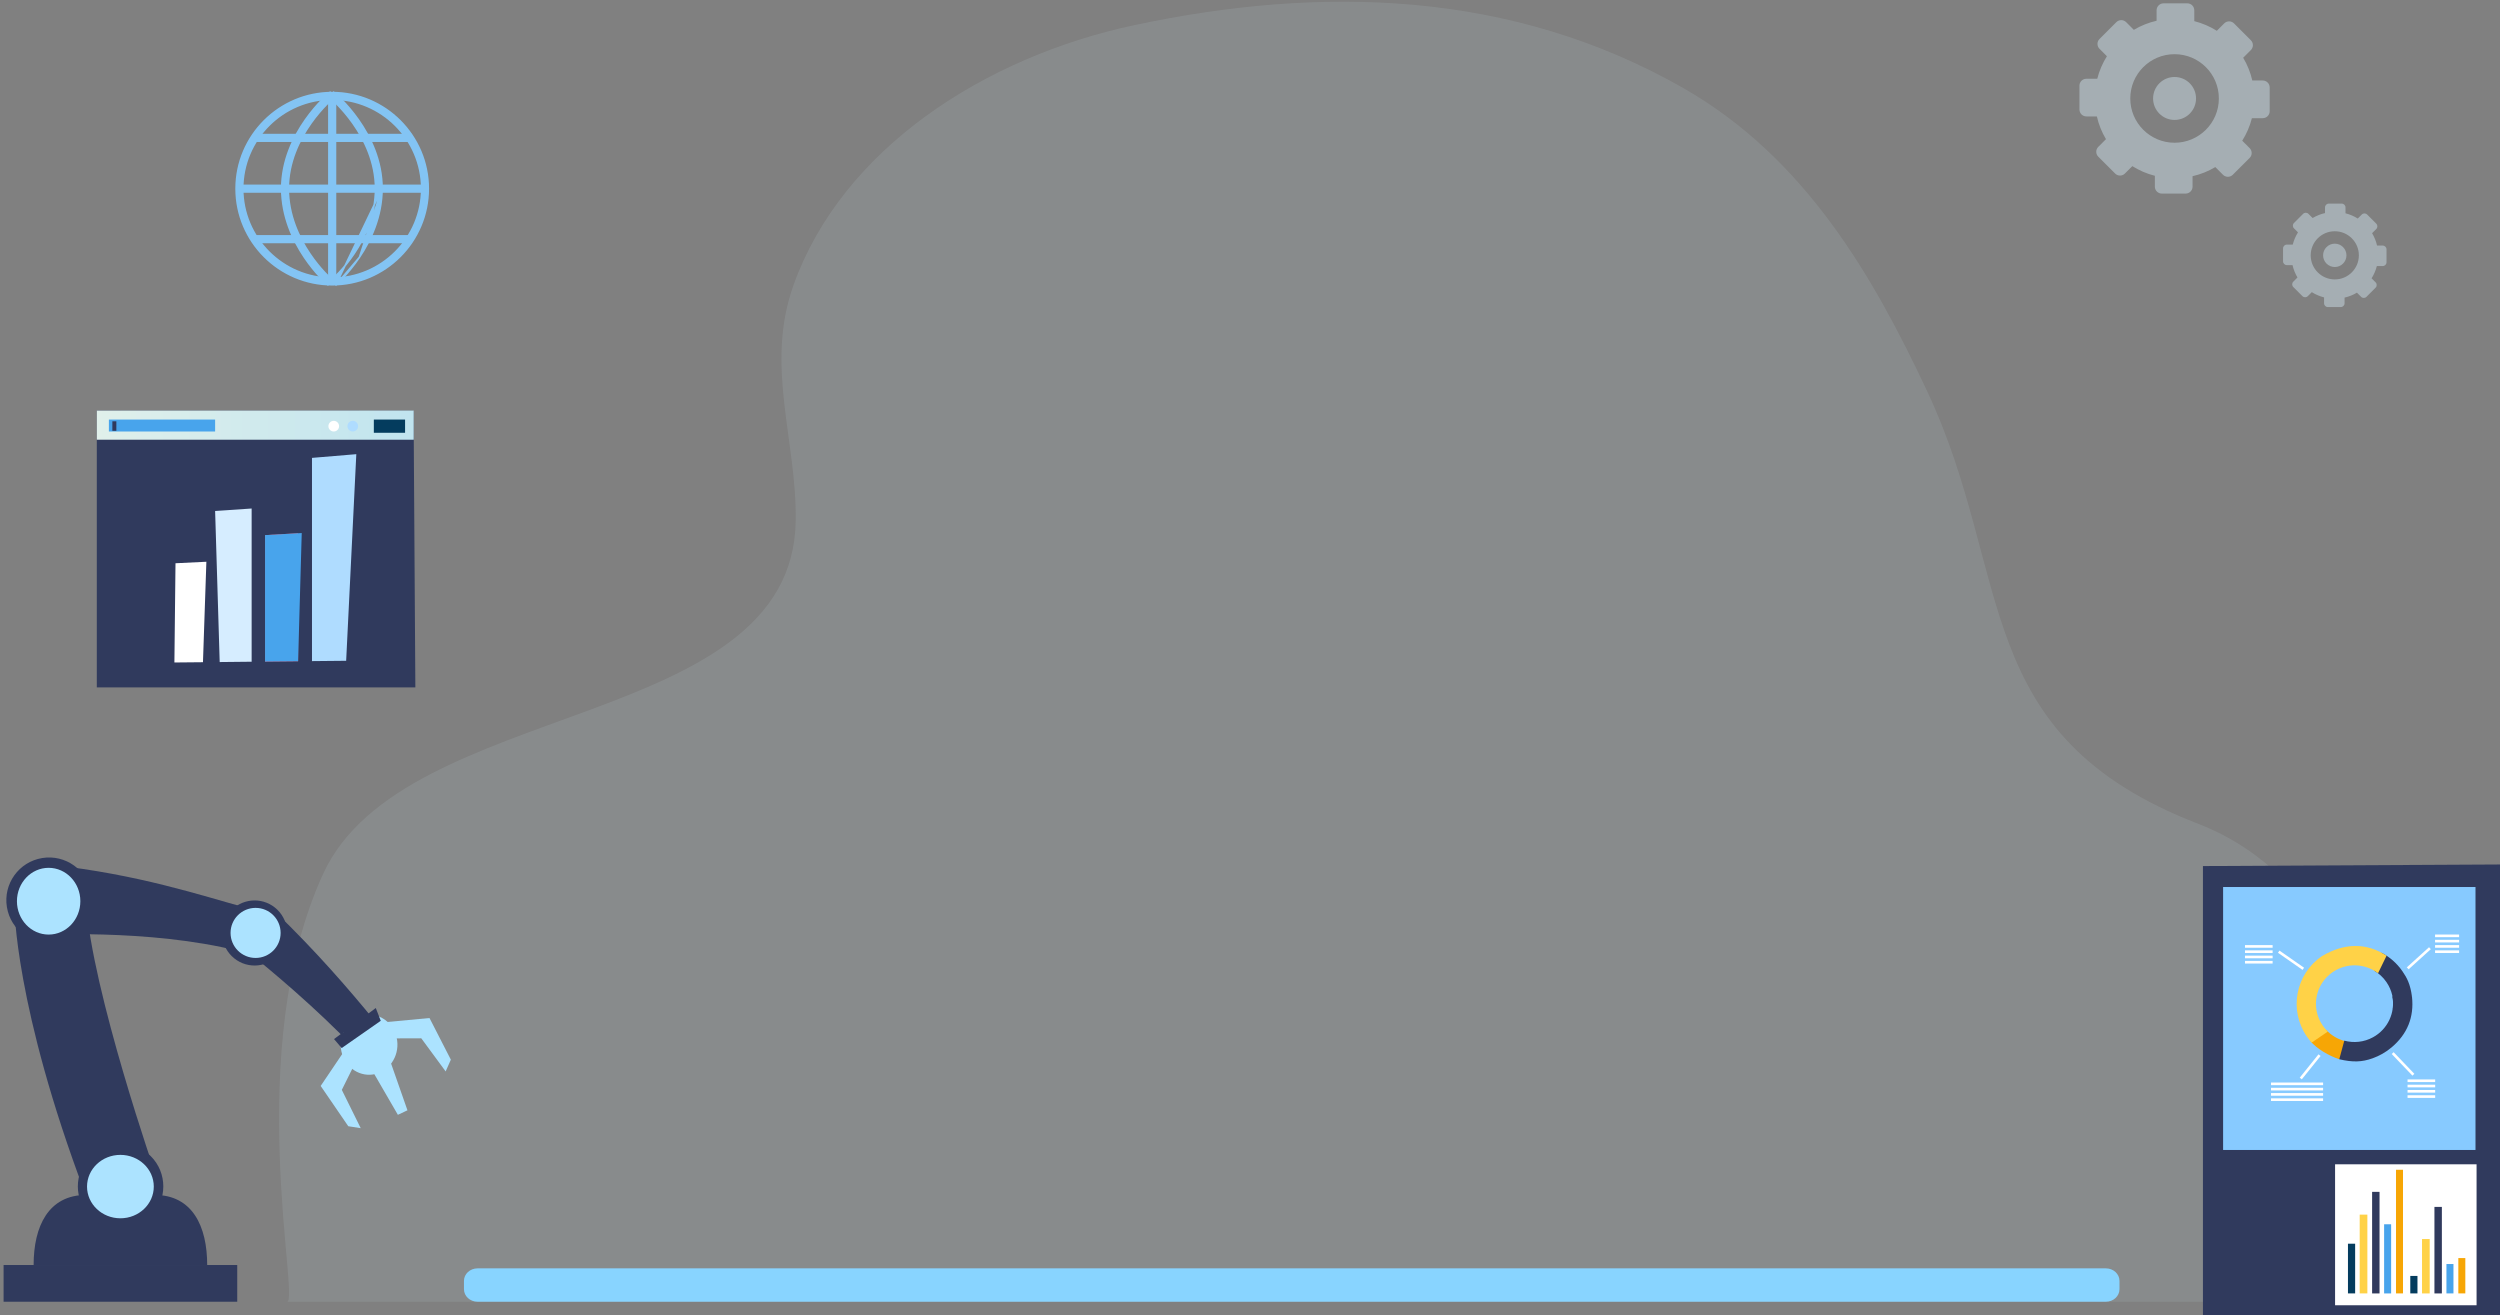 <svg width="749" height="394" viewBox="0 0 749 394" fill="none" xmlns="http://www.w3.org/2000/svg">
<rect x="0" y="0" width="749" height="394" fill="#808080" stroke="none"/>
<path d="M70.75 56.524C70.75 72.391 83.656 85.3 99.524 85.3C115.391 85.3 128.297 72.388 128.297 56.524C128.297 40.659 115.391 27.75 99.524 27.75C83.656 27.75 70.75 40.656 70.75 56.524ZM72.698 56.524C72.698 41.731 84.731 29.698 99.524 29.698C114.316 29.698 126.35 41.731 126.35 56.524C126.35 71.316 114.316 83.352 99.524 83.352C84.731 83.352 72.698 71.316 72.698 56.524Z" fill="#83C4F4" stroke="#83C4F4" stroke-width="0.5"/>
<path d="M100.497 28.724V28.474H100.247H98.8H98.55V28.724V84.326V84.576H98.8H100.247H100.497V84.326V28.724Z" fill="#83C4F4" stroke="#83C4F4" stroke-width="0.5"/>
<path d="M98.044 85.13L98.235 85.293L98.397 85.102L99.335 83.999L99.493 83.812L99.31 83.65L99.306 83.646C99.162 83.519 95.968 80.711 92.788 75.981C89.562 71.181 86.363 64.418 86.363 56.48C86.363 48.562 89.714 41.803 93.095 37.002C96.475 32.202 99.871 29.376 99.929 29.328L100.12 29.169L99.963 28.977L99.048 27.857L98.888 27.66L98.694 27.823L98.692 27.825C98.565 27.931 95.025 30.888 91.504 35.895C87.958 40.936 84.418 48.073 84.418 56.483C84.418 64.884 87.795 72.018 91.179 77.058C94.562 82.099 97.965 85.063 98.044 85.13Z" fill="#83C4F4" stroke="#83C4F4" stroke-width="0.5"/>
<path d="M100.647 85.294L100.483 85.102L99.542 84.002L99.381 83.814L99.568 83.651C99.624 83.603 102.864 80.778 106.089 75.976C109.315 71.173 112.513 64.411 112.513 56.483C112.513 48.564 109.162 41.806 105.782 37.004C104.092 34.604 102.398 32.697 101.119 31.384C100.479 30.728 99.943 30.22 99.564 29.874C99.374 29.7 99.224 29.567 99.119 29.476C99.066 29.431 99.025 29.396 98.996 29.371L98.963 29.343L98.953 29.335L98.95 29.333C98.95 29.333 98.95 29.332 98.95 29.332C98.95 29.332 98.949 29.332 98.95 29.332L98.754 29.174L98.913 28.98L99.828 27.859L99.986 27.666L100.18 27.824C100.262 27.891 103.826 30.854 107.372 35.897C110.918 40.938 114.458 48.076 114.458 56.486L100.647 85.294ZM100.647 85.294L100.837 85.128M100.647 85.294L100.837 85.128M100.837 85.128L100.838 85.128M100.837 85.128L100.838 85.128M100.838 85.128C100.927 85.05 104.322 82.088 107.7 77.057M100.838 85.128L107.7 77.057M107.7 77.057C111.083 72.018 114.459 64.885 114.458 56.486L107.7 77.057Z" fill="#83C4F4" stroke="#83C4F4" stroke-width="0.5"/>
<path d="M127.576 55.8V55.55H127.326H71.724H71.474V55.8V57.247V57.497H71.724H127.326H127.576V57.247V55.8Z" fill="#83C4F4" stroke="#83C4F4" stroke-width="0.5"/>
<path d="M123.019 40.585V40.335H122.769H76.278H76.028V40.585V42.033V42.283H76.278H122.769H123.019V42.033V40.585Z" fill="#83C4F4" stroke="#83C4F4" stroke-width="0.5"/>
<path d="M122.999 70.93V70.68H122.749H76.301H76.051V70.93V72.378V72.628H76.301H122.749H122.999V72.378V70.93Z" fill="#83C4F4" stroke="#83C4F4" stroke-width="0.5"/>
<path d="M86 390C86.014 390 720.819 390 720.819 390C720.819 390 727.572 273.413 658.611 246.821C589.651 220.229 603.457 172.718 577.372 117.195C561.196 82.758 540.821 47.202 504.27 26.361C452.677 -3.059 395.667 -4.32 340 7.5C295.09 17.037 252.305 44.533 237.706 85.511C229.093 109.692 238.774 131.918 238.392 156.143C237.402 219.209 121.126 209.029 96.838 261.756C72.551 314.482 89.93 390 86 390Z" fill="#DBF3FF" fill-opacity="0.1"/>
<path d="M630.92 390H143.08C140.827 390 139 388.319 139 386.248V383.752C139 381.681 140.827 380 143.08 380H630.92C633.172 380 635 381.681 635 383.752V386.248C634.995 388.324 633.172 390 630.92 390Z" fill="#88D4FF"/>
<path d="M62.074 379H10.074C10.074 367.403 14.493 358 25.873 358H46.279C57.654 358 62.074 367.399 62.074 379Z" fill="#303A5D"/>
<path d="M71.074 379H1.074V390H71.074V379Z" fill="#303A5D"/>
<path d="M40.811 362.357L35.488 363.659C31.097 364.733 27.725 363.413 25.541 357.656C4.327 301.495 4.309 271.473 4.309 271.473C3.235 267.095 5.944 262.64 10.34 261.566L15.663 260.264C18.299 259.618 20.104 260.173 21.877 261.761C24.202 263.846 25.532 266.817 25.733 269.93C27.469 296.916 46.837 352.45 46.837 352.45C47.916 356.828 45.202 361.283 40.811 362.357Z" fill="#303A5D"/>
<path d="M71.216 283.264C71.384 278.844 71.642 276.206 74.074 272.066C60.091 268.241 41.586 261.977 15.301 259.109C9.211 258.45 6.53 260.827 5.516 265.174L4.285 270.446C3.27 274.794 6.014 279.178 10.379 280.192C10.379 280.192 44.683 278.055 71.769 285C71.275 282.181 71.108 286.073 71.216 283.264Z" fill="#303A5D"/>
<path d="M82.284 273C81.117 277.292 78.379 281.493 75.209 284.141C74.837 284.453 74.455 284.741 74.074 285.016C81.512 290.99 94.636 301.984 106.161 314C107.682 310.77 109.69 308.013 112.074 305.598C104.522 296.414 95.126 285.437 82.284 273Z" fill="#303A5D"/>
<path d="M45.177 364.503C50.177 359.501 50.177 351.39 45.177 346.388C40.178 341.385 32.072 341.385 27.072 346.388C22.072 351.39 22.072 359.501 27.072 364.503C32.072 369.506 40.178 369.506 45.177 364.503Z" fill="#303A5D"/>
<path d="M16.773 282.354C23.751 281.211 28.481 274.624 27.338 267.642C26.196 260.66 19.613 255.927 12.635 257.07C5.657 258.213 0.926 264.8 2.069 271.782C3.212 278.764 9.795 283.498 16.773 282.354Z" fill="#303A5D"/>
<path d="M14.574 280C19.82 280 24.074 275.523 24.074 270C24.074 264.477 19.82 260 14.574 260C9.327 260 5.074 264.477 5.074 270C5.074 275.523 9.327 280 14.574 280Z" fill="#ACE3FF"/>
<path d="M36.074 365C41.596 365 46.074 360.747 46.074 355.5C46.074 350.253 41.596 346 36.074 346C30.551 346 26.074 350.253 26.074 355.5C26.074 360.747 30.551 365 36.074 365Z" fill="#ACE3FF"/>
<path d="M83.864 285.648C87.245 281.458 86.591 275.32 82.404 271.937C78.218 268.555 72.083 269.209 68.702 273.398C65.321 277.587 65.975 283.726 70.162 287.108C74.349 290.491 80.484 289.837 83.864 285.648Z" fill="#303A5D"/>
<path d="M76.574 287C80.716 287 84.074 283.642 84.074 279.5C84.074 275.358 80.716 272 76.574 272C72.431 272 69.074 275.358 69.074 279.5C69.074 283.642 72.431 287 76.574 287Z" fill="#ACE3FF"/>
<path d="M114.26 306.354L128.679 305L135.074 317.474L133.519 321L126.214 311.074L114.074 311.114L114.26 306.354Z" fill="#ACE3FF"/>
<path d="M103.733 314L96.074 325.348L104.346 337.42L108.074 338L102.409 326.531L107.461 316.333L103.733 314Z" fill="#ACE3FF"/>
<path d="M110.074 318.245L119.204 334L122.074 332.646L115.546 314L113.224 317.715L110.074 318.245Z" fill="#ACE3FF"/>
<path d="M111.211 304C108.837 306.429 105.968 308.122 102.779 309.409C101.85 311.682 101.801 314.352 102.859 316.776C104.834 321.293 109.886 323.255 114.147 321.161C118.407 319.067 120.257 313.71 118.283 309.192C116.944 306.122 114.182 304.241 111.211 304Z" fill="#ACE3FF"/>
<path d="M100.074 311.304L112.584 302L114.074 305.833L102.371 314L100.074 311.304Z" fill="#303A5D"/>
<path d="M749 394V259L660 259.474V394H749Z" fill="#303A5D"/>
<path d="M741.659 265.749H666.044V344.531H741.659V265.749Z" fill="#87CAFF"/>
<path d="M719.758 290.979C718.091 288.549 715.906 286.684 713.451 285.408C713.525 287.437 712.901 289.441 711.25 290.783C712.695 291.617 713.976 292.771 714.978 294.235C716.67 296.689 717.269 299.569 716.9 302.301C717.22 302.154 717.557 302.048 717.91 301.99C718.14 301.982 718.362 301.966 718.592 301.958C718.863 301.573 719.125 301.189 719.363 300.788C719.528 300.518 719.692 300.019 719.922 299.79C719.93 299.782 719.938 299.773 719.946 299.765C720.012 299.634 720.078 299.495 720.144 299.364C720.661 298.276 721.679 299.086 722.632 298.636C722.131 294.718 721.047 292.861 719.758 290.979Z" fill="#303A5D"/>
<path d="M703.244 315.8C703.293 315.8 703.342 315.8 703.383 315.808C703.383 315.808 703.383 315.808 703.391 315.808C703.326 315.456 703.244 315.104 703.145 314.753C703.104 314.605 703.055 314.458 703.014 314.303C703.005 314.286 703.005 314.278 703.005 314.262C702.874 313.845 702.743 313.419 702.611 313.002C702.496 312.626 702.463 312.257 702.488 311.898C700.345 311.333 698.358 310.163 696.814 308.437C695.828 309.501 694.695 310.351 693.447 311.153C693.003 311.439 692.552 311.652 692.092 311.808C694.202 314.335 697.889 316.364 700.854 317.362C701.716 316.503 701.995 315.8 703.244 315.8Z" fill="#F7A605"/>
<path d="M697.413 309.059C696.855 308.527 696.346 307.922 695.886 307.259C692.273 302.007 693.619 294.832 698.891 291.233C703.12 288.345 708.59 288.639 712.457 291.584L715.019 286.324C708.918 282.373 702.373 282.463 695.623 286.48C687.715 291.879 685.695 302.637 691.115 310.523C691.566 311.177 692.059 311.791 692.576 312.364L697.413 309.059Z" fill="#FFD247"/>
<path d="M722.632 298.628L716.76 298.538C717.655 303.299 715.455 308.298 710.963 310.76C708.228 312.266 705.141 312.535 702.349 311.783L700.846 317.354C704.911 318.303 707.653 318.205 710.823 317.068C712.909 316.323 714.839 315.219 716.53 313.787C721.228 309.828 723.305 304.739 722.632 298.628Z" fill="#303A5D"/>
<path d="M736.748 279.984H729.546V280.777H736.748V279.984Z" fill="white"/>
<path d="M736.748 281.563H729.546V282.356H736.748V281.563Z" fill="white"/>
<path d="M736.748 283.15H729.546V283.943H736.748V283.15Z" fill="white"/>
<path d="M736.748 284.729H729.546V285.522H736.748V284.729Z" fill="white"/>
<path d="M696.001 324.324H680.39V325.118H696.001V324.324Z" fill="white"/>
<path d="M696.001 325.903H680.39V326.696H696.001V325.903Z" fill="white"/>
<path d="M696.001 327.482H680.39V328.275H696.001V327.482Z" fill="white"/>
<path d="M696.001 329.061H680.39V329.854H696.001V329.061Z" fill="white"/>
<path d="M729.579 323.399H721.301V324.193H729.579V323.399Z" fill="white"/>
<path d="M729.579 324.978H721.301V325.772H729.579V324.978Z" fill="white"/>
<path d="M729.579 326.557H721.301V327.351H729.579V326.557Z" fill="white"/>
<path d="M729.579 328.136H721.301V328.93H729.579V328.136Z" fill="white"/>
<path d="M680.875 283.15H672.597V283.943H680.875V283.15Z" fill="white"/>
<path d="M680.875 284.729H672.597V285.522H680.875V284.729Z" fill="white"/>
<path d="M680.875 286.308H672.597V287.101H680.875V286.308Z" fill="white"/>
<path d="M680.875 287.887H672.597V288.68H680.875V287.887Z" fill="white"/>
<path d="M727.738 283.788L721.086 289.816L721.622 290.403L728.274 284.375L727.738 283.788Z" fill="white"/>
<path d="M694.623 315.879L689.001 322.871L689.623 323.367L695.245 316.375L694.623 315.879Z" fill="white"/>
<path d="M682.931 284.797L682.475 285.448L689.844 290.581L690.3 289.931L682.931 284.797Z" fill="white"/>
<path d="M717.132 315.235L716.556 315.783L722.765 322.262L723.341 321.714L717.132 315.235Z" fill="white"/>
<path d="M741.979 348.825H699.589V391.055H741.979V348.825Z" fill="white"/>
<path d="M705.6 372.615H703.449V387.504H705.6V372.615Z" fill="#043C5E"/>
<path d="M716.383 366.791H714.28V387.513H716.383V366.791Z" fill="#48A4EC"/>
<path d="M709.263 363.903H706.964V387.505H709.263V363.903Z" fill="#FFD247"/>
<path d="M719.938 350.462H717.844V387.504H719.938V350.462Z" fill="#F7A605"/>
<path d="M712.909 357.08H710.684V387.513H712.909V357.08Z" fill="#303A5D"/>
<path d="M724.274 382.269H722.123V387.505H724.274V382.269Z" fill="#043C5E"/>
<path d="M735.056 378.702H732.954V387.504H735.056V378.702Z" fill="#48A4EC"/>
<path d="M727.937 371.217H725.637V387.513H727.937V371.217Z" fill="#FFD247"/>
<path d="M738.612 376.918H736.518V387.504H738.612V376.918Z" fill="#F7A605"/>
<path d="M731.583 361.588H729.357V387.513H731.583V361.588Z" fill="#303A5D"/>
<path d="M29 123V205.94H124.44L123.91 123.08L29 123Z" fill="#303A5D"/>
<path d="M123.95 123H29V131.74H123.95V123Z" fill="url(#paint0_linear)"/>
<path d="M121.36 125.7H112V129.66H121.36V125.7Z" fill="#043C5E"/>
<path d="M104.09 127.68C104.09 128.56 104.81 129.28 105.69 129.28C106.57 129.28 107.29 128.56 107.29 127.68C107.29 126.8 106.57 126.08 105.69 126.08C104.8 126.08 104.09 126.8 104.09 127.68Z" fill="#AFDCFF"/>
<path d="M98.39 127.68C98.39 128.56 99.11 129.28 99.99 129.28C100.87 129.28 101.59 128.56 101.59 127.68C101.59 126.8 100.87 126.08 99.99 126.08C99.11 126.08 98.39 126.8 98.39 127.68Z" fill="white"/>
<path d="M64.45 125.7H32.62V129.28H64.45V125.7Z" fill="#48A4EC"/>
<path d="M34.86 126.22H33.66V129.07H34.86V126.22Z" fill="#303A5D"/>
<path d="M60.81 198.4L52.25 198.48L52.58 168.75L61.83 168.3L60.81 198.4Z" fill="white"/>
<path d="M75.39 198.25L65.82 198.35L64.45 153.09L75.39 152.35V198.25Z" fill="#D6EDFF"/>
<path d="M89.31 198.11L79.41 198.21V160.32L89.31 159.76V198.11Z" fill="#EB5768"/>
<path d="M89.31 198.11L79.41 198.21V160.32L90.4 159.7L89.31 198.11Z" fill="#48A4EC"/>
<path d="M103.71 197.97L93.47 198.07V137.18L106.75 136.07L103.71 197.97Z" fill="#AFDCFF"/>
<g opacity="0.4">
<path d="M677.916 24.116H674.791C674.24 21.681 673.301 19.39 672.057 17.302L674.358 15.001C675.172 14.187 675.172 12.867 674.358 12.054L669.317 7.013C668.504 6.199 667.184 6.199 666.37 7.013L664.159 9.224C662.104 7.933 659.827 6.947 657.409 6.332V3.084C657.409 1.934 656.477 1 655.325 1H648.198C647.048 1 646.114 1.932 646.114 3.084V6.215C643.679 6.767 641.386 7.705 639.298 8.941L637.001 6.642C636.187 5.828 634.867 5.828 634.054 6.642L629.013 11.683C628.199 12.496 628.199 13.816 629.013 14.63L631.23 16.847C629.931 18.904 628.953 21.173 628.338 23.593H625.084C623.932 23.589 623 24.521 623 25.673V32.8C623 33.95 623.932 34.884 625.084 34.884H628.221C628.765 37.317 629.703 39.61 630.947 41.696L628.644 43.999C627.83 44.813 627.83 46.133 628.644 46.946L633.685 51.987C634.498 52.801 635.818 52.801 636.632 51.987L638.845 49.776C638.845 49.776 638.845 49.776 638.847 49.776C640.904 51.069 643.173 52.053 645.593 52.668H645.595V55.916C645.595 57.066 646.527 58 647.679 58H654.806C655.956 58 656.891 57.068 656.891 55.916V52.787H656.893C659.327 52.236 661.62 51.305 663.7 50.059C663.702 50.059 663.702 50.057 663.704 50.057L666.006 52.358C666.819 53.172 668.139 53.172 668.952 52.358L673.994 47.317C674.807 46.504 674.807 45.184 673.994 44.37L671.772 42.157C671.772 42.157 671.772 42.157 671.772 42.155C673.071 40.098 674.057 37.829 674.672 35.409H677.916C679.066 35.409 680 34.477 680 33.325V26.198C680 25.048 679.068 24.116 677.916 24.116ZM651.497 42.762C644.177 42.762 638.234 36.827 638.234 29.499C638.234 22.171 644.175 16.236 651.497 16.236C658.825 16.236 664.768 22.171 664.768 29.499C664.768 36.829 658.825 42.762 651.497 42.762Z" fill="#DBF3FF"/>
<path d="M651.5 35.935C655.054 35.935 657.935 33.054 657.935 29.5C657.935 25.946 655.054 23.064 651.5 23.064C647.946 23.064 645.065 25.946 645.065 29.5C645.065 33.054 647.946 35.935 651.5 35.935Z" fill="#DBF3FF"/>
</g>
<g opacity="0.4">
<path d="M713.867 73.572H712.167C711.867 72.248 711.357 71.002 710.68 69.866L711.932 68.614C712.374 68.172 712.374 67.454 711.932 67.012L709.19 64.27C708.748 63.828 708.03 63.828 707.587 64.27L706.385 65.472C705.267 64.77 704.029 64.234 702.714 63.9V62.133C702.714 61.508 702.207 61 701.58 61H697.704C697.079 61 696.571 61.507 696.571 62.133V63.836C695.246 64.136 693.999 64.647 692.864 65.319L691.614 64.068C691.172 63.626 690.454 63.626 690.012 64.068L687.27 66.81C686.828 67.252 686.828 67.97 687.27 68.413L688.476 69.618C687.769 70.737 687.238 71.971 686.903 73.287H685.133C684.507 73.285 684 73.792 684 74.419V78.295C684 78.92 684.507 79.428 685.133 79.428H686.84C687.135 80.751 687.646 81.998 688.322 83.133L687.069 84.386C686.627 84.828 686.627 85.546 687.069 85.988L689.811 88.73C690.253 89.172 690.971 89.172 691.414 88.73L692.617 87.528C692.617 87.528 692.617 87.528 692.618 87.528C693.737 88.231 694.971 88.766 696.287 89.1H696.289V90.867C696.289 91.492 696.796 92 697.422 92H701.298C701.923 92 702.432 91.493 702.432 90.867V89.165H702.433C703.757 88.865 705.004 88.359 706.135 87.681C706.136 87.681 706.136 87.68 706.137 87.68L707.389 88.932C707.831 89.374 708.549 89.374 708.992 88.932L711.733 86.19C712.176 85.748 712.176 85.03 711.733 84.587L710.525 83.384C710.525 83.384 710.525 83.384 710.525 83.383C711.232 82.264 711.768 81.03 712.102 79.714H713.867C714.492 79.714 715 79.207 715 78.58V74.704C715 74.079 714.493 73.572 713.867 73.572ZM699.498 83.713C695.517 83.713 692.285 80.485 692.285 76.499C692.285 72.514 695.516 69.286 699.498 69.286C703.484 69.286 706.716 72.514 706.716 76.499C706.716 80.486 703.484 83.713 699.498 83.713Z" fill="#DBF3FF"/>
<path d="M699.5 80C701.433 80 703 78.433 703 76.5C703 74.567 701.433 73 699.5 73C697.567 73 696 74.567 696 76.5C696 78.433 697.567 80 699.5 80Z" fill="#DBF3FF"/>
</g>
<defs>
<linearGradient id="paint0_linear" x1="29" y1="127.37" x2="123.945" y2="127.37" gradientUnits="userSpaceOnUse">
<stop stop-color="#E0F0EB"/>
<stop offset="1" stop-color="#C0E4EF"/>
</linearGradient>
</defs>
</svg>
